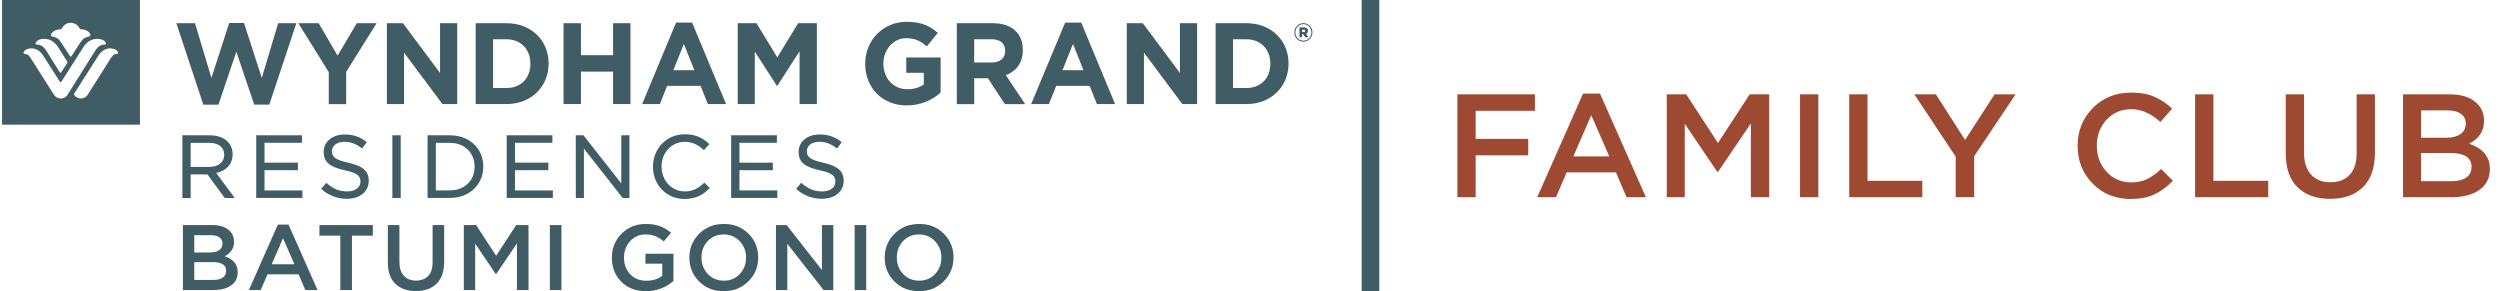 <?xml version="1.0" encoding="UTF-8"?>
<svg xmlns="http://www.w3.org/2000/svg" width="412" height="48" viewBox="0 0 412 48" fill="none">
  <g clip-path="url(#clip0_0_530)">
    <path d="M227.309 0H224.404V48.117H227.309V0Z" fill="#405D65"></path>
    <path d="M240.173 32.503V15.55H252.957V18.263H243.191V22.889H251.853V25.601H243.191V32.503H240.173ZM253.33 32.503L260.887 15.429H263.685L271.242 32.503H268.052L266.31 28.41H258.188L256.421 32.503H253.33ZM259.292 25.77H265.206L262.237 18.989L259.292 25.77ZM274.679 32.503V15.55H277.893L283.12 23.567L288.346 15.55H291.561V32.503H288.543V20.346L283.12 28.338H283.022L277.648 20.394V32.503H274.679ZM296.644 32.503V15.55H299.662V32.503H296.644ZM304.751 32.503V15.55H307.769V29.791H316.799V32.503H304.751ZM322.302 32.503V25.819L315.48 15.55H319.038L323.847 23.058L328.707 15.55H332.168L325.346 25.746V32.503H322.302ZM351.123 32.794C348.637 32.794 346.561 31.954 344.892 30.275C343.223 28.58 342.39 26.497 342.39 24.027C342.39 21.573 343.223 19.498 344.892 17.803C346.561 16.108 348.679 15.26 351.246 15.26C352.738 15.26 353.997 15.486 355.027 15.938C356.073 16.39 357.054 17.044 357.971 17.9L356.031 20.104C354.494 18.699 352.893 17.997 351.223 17.997C349.587 17.997 348.23 18.578 347.149 19.74C346.087 20.903 345.554 22.332 345.554 24.027C345.554 25.706 346.093 27.135 347.175 28.313C348.253 29.476 349.603 30.057 351.223 30.057C352.205 30.057 353.07 29.88 353.823 29.524C354.578 29.153 355.353 28.596 356.154 27.853L358.094 29.791C357.129 30.792 356.105 31.543 355.027 32.043C353.945 32.544 352.647 32.794 351.123 32.794ZM361.755 32.503V15.55H364.774V29.791H373.805V32.503H361.755ZM384.004 32.77C381.728 32.77 379.939 32.132 378.628 30.856C377.337 29.581 376.691 27.732 376.691 25.31V15.55H379.71V25.189C379.71 26.739 380.094 27.934 380.863 28.774C381.631 29.613 382.693 30.033 384.053 30.033C385.409 30.033 386.464 29.629 387.217 28.822C387.985 28.015 388.369 26.844 388.369 25.31V15.55H391.388V25.165C391.388 27.635 390.736 29.524 389.425 30.832C388.118 32.124 386.309 32.77 384.004 32.77ZM396.021 32.503V15.55H403.728C405.707 15.55 407.202 16.051 408.219 17.052C408.988 17.811 409.372 18.763 409.372 19.91C409.372 21.589 408.552 22.848 406.918 23.688C409.191 24.447 410.328 25.835 410.328 27.853C410.328 29.339 409.756 30.485 408.61 31.292C407.467 32.099 405.92 32.503 403.974 32.503H396.021ZM398.992 22.695H403.115C404.112 22.695 404.897 22.501 405.468 22.114C406.059 21.71 406.353 21.121 406.353 20.346C406.353 19.668 406.092 19.143 405.569 18.771C405.045 18.384 404.3 18.19 403.334 18.19H398.992V22.695ZM398.992 29.863H403.996C405.045 29.863 405.853 29.662 406.427 29.258C407.015 28.854 407.309 28.265 407.309 27.49C407.309 25.972 406.134 25.213 403.777 25.213H398.992V29.863Z" fill="#9E4A33"></path>
    <path d="M30.142 47.799V37.092H35.008C36.258 37.092 37.204 37.408 37.844 38.04C38.33 38.519 38.573 39.121 38.573 39.845C38.573 40.906 38.056 41.701 37.023 42.231C38.459 42.71 39.177 43.587 39.177 44.862C39.177 45.8 38.815 46.524 38.092 47.034C37.369 47.544 36.393 47.799 35.163 47.799H30.142ZM32.017 41.604H34.621C35.251 41.604 35.747 41.482 36.108 41.237C36.48 40.982 36.666 40.61 36.666 40.12C36.666 39.692 36.501 39.361 36.17 39.126C35.84 38.881 35.37 38.759 34.76 38.759H32.017V41.604ZM32.017 46.132H35.179C35.84 46.132 36.351 46.004 36.713 45.749C37.085 45.494 37.271 45.122 37.271 44.633C37.271 43.674 36.527 43.195 35.039 43.195H32.017V46.132ZM41.016 47.799L45.79 37.015H47.556L52.33 47.799H50.315L49.215 45.214H44.085L42.969 47.799H41.016ZM44.782 43.547H48.517L46.642 39.264L44.782 43.547ZM56.083 47.799V38.836H52.642V37.092H61.445V38.836H58.005V47.799H56.083ZM68.534 47.967C67.098 47.967 65.967 47.564 65.14 46.759C64.324 45.953 63.916 44.785 63.916 43.256V37.092H65.822V43.179C65.822 44.158 66.065 44.913 66.551 45.443C67.036 45.973 67.708 46.239 68.565 46.239C69.423 46.239 70.089 45.984 70.565 45.474C71.05 44.964 71.293 44.225 71.293 43.256V37.092H73.199V43.164C73.199 44.724 72.786 45.917 71.959 46.743C71.133 47.559 69.991 47.967 68.534 47.967ZM76.436 47.799V37.092H78.466L81.767 42.155L85.068 37.092H87.098V47.799H85.192V40.12L81.767 45.168H81.705L78.311 40.151V47.799H76.436ZM90.618 47.799V37.092H92.525V47.799H90.618ZM106.46 47.982C104.786 47.982 103.428 47.462 102.384 46.422C101.351 45.372 100.834 44.046 100.834 42.445C100.834 40.916 101.361 39.61 102.415 38.529C103.479 37.449 104.817 36.908 106.429 36.908C107.338 36.908 108.113 37.031 108.754 37.275C109.394 37.51 110.009 37.872 110.598 38.361L109.389 39.784C108.934 39.396 108.475 39.111 108.01 38.927C107.555 38.733 107.002 38.637 106.352 38.637C105.36 38.637 104.523 39.009 103.841 39.753C103.169 40.498 102.834 41.395 102.834 42.445C102.834 43.557 103.175 44.474 103.856 45.198C104.538 45.912 105.427 46.269 106.522 46.269C107.535 46.269 108.408 45.999 109.141 45.458V43.455H106.367V41.818H110.985V46.315C109.673 47.426 108.165 47.982 106.46 47.982ZM123.34 46.361C122.265 47.442 120.907 47.982 119.264 47.982C117.621 47.982 116.268 47.447 115.204 46.376C114.139 45.306 113.607 43.995 113.607 42.445C113.607 40.916 114.145 39.61 115.219 38.529C116.294 37.449 117.652 36.908 119.295 36.908C120.938 36.908 122.291 37.444 123.355 38.514C124.42 39.585 124.952 40.895 124.952 42.445C124.952 43.975 124.414 45.28 123.34 46.361ZM116.645 45.153C117.347 45.887 118.231 46.254 119.295 46.254C120.359 46.254 121.232 45.887 121.914 45.153C122.606 44.418 122.952 43.516 122.952 42.445C122.952 41.385 122.601 40.487 121.899 39.753C121.206 39.009 120.328 38.637 119.264 38.637C118.2 38.637 117.322 39.004 116.629 39.738C115.947 40.472 115.607 41.374 115.607 42.445C115.607 43.506 115.953 44.408 116.645 45.153ZM127.875 47.799V37.092H129.641L135.453 44.495V37.092H137.328V47.799H135.732L129.75 40.181V47.799H127.875ZM140.847 47.799V37.092H142.753V47.799H140.847ZM155.529 46.361C154.454 47.442 153.096 47.982 151.453 47.982C149.81 47.982 148.457 47.447 147.393 46.376C146.328 45.306 145.796 43.995 145.796 42.445C145.796 40.916 146.334 39.61 147.408 38.529C148.483 37.449 149.841 36.908 151.484 36.908C153.127 36.908 154.48 37.444 155.544 38.514C156.608 39.585 157.141 40.895 157.141 42.445C157.141 43.975 156.603 45.28 155.529 46.361ZM148.834 45.153C149.536 45.887 150.42 46.254 151.484 46.254C152.548 46.254 153.421 45.887 154.103 45.153C154.795 44.418 155.141 43.516 155.141 42.445C155.141 41.385 154.79 40.487 154.088 39.753C153.395 39.009 152.517 38.637 151.453 38.637C150.389 38.637 149.511 39.004 148.818 39.738C148.136 40.472 147.795 41.374 147.795 42.445C147.795 43.506 148.142 44.408 148.834 45.153Z" fill="#405D65"></path>
    <path d="M0.333 0V20.54H23.067V0H0.333ZM9.908 4.83C9.979 4.835 10.05 4.816 10.11 4.777C10.169 4.739 10.216 4.682 10.239 4.615C10.375 4.356 10.579 4.14 10.83 3.988C11.08 3.837 11.368 3.757 11.661 3.757C11.953 3.757 12.241 3.837 12.491 3.988C12.741 4.139 12.945 4.356 13.082 4.615C13.106 4.682 13.152 4.739 13.211 4.777C13.271 4.816 13.342 4.835 13.413 4.83C14.235 4.83 14.907 5.414 14.907 5.761C14.907 5.932 14.774 6.012 14.589 6.046C13.966 6.152 13.633 6.392 13.142 7.147C12.602 7.99 11.837 9.168 11.799 9.231C11.736 9.323 11.7 9.332 11.655 9.332C11.611 9.332 11.578 9.322 11.517 9.231C11.476 9.168 10.721 7.99 10.174 7.149C9.696 6.397 9.351 6.153 8.727 6.047C8.544 6.013 8.409 5.933 8.409 5.762C8.415 5.414 9.091 4.831 9.908 4.831V4.83ZM7.287 6.402C8.076 6.402 8.912 6.74 9.586 7.788C9.929 8.319 11.08 10.12 11.098 10.153C11.118 10.18 11.128 10.212 11.129 10.245C11.128 10.28 11.117 10.313 11.097 10.342C11.074 10.374 10.119 11.872 10.093 11.914C10.081 11.935 10.062 11.954 10.041 11.967C10.019 11.98 9.994 11.987 9.968 11.987C9.944 11.987 9.92 11.98 9.898 11.966C9.878 11.953 9.861 11.934 9.85 11.912C9.826 11.878 8.013 8.975 7.648 8.382C7.283 7.79 6.813 7.347 6.065 7.347C5.905 7.347 5.857 7.267 5.857 7.176C5.857 6.952 6.237 6.402 7.286 6.402H7.287ZM10.008 16.228C9.777 16.228 9.549 16.169 9.349 16.055C9.148 15.94 8.981 15.776 8.865 15.577C8.865 15.577 5.778 10.697 5.36 10.043C4.808 9.157 4.621 8.897 4.121 8.897C3.923 8.897 3.878 8.788 3.878 8.687C3.878 8.402 4.336 7.971 5.167 7.971C5.794 7.971 6.523 8.216 7.154 9.219C7.154 9.219 8.696 11.641 9.846 13.436C9.889 13.504 9.924 13.546 9.992 13.546C10.06 13.546 10.109 13.479 10.133 13.436C10.701 12.534 13.382 8.319 13.728 7.789C14.402 6.741 15.235 6.403 16.027 6.403C17.077 6.403 17.461 6.953 17.461 7.177C17.461 7.268 17.412 7.348 17.253 7.348C16.503 7.348 16.034 7.792 15.67 8.383C15.306 8.974 11.419 15.159 11.155 15.58C11.038 15.78 10.871 15.945 10.669 16.058C10.468 16.173 10.239 16.231 10.008 16.228ZM19.21 8.897C18.71 8.897 18.523 9.157 17.971 10.043C17.562 10.697 14.474 15.577 14.474 15.577C14.358 15.776 14.191 15.94 13.99 16.055C13.789 16.169 13.562 16.229 13.332 16.228C13.12 16.228 12.912 16.179 12.723 16.084C12.534 15.989 12.37 15.851 12.246 15.68C12.207 15.641 12.182 15.591 12.174 15.535C12.182 15.48 12.207 15.429 12.246 15.387C12.271 15.344 16.178 9.219 16.178 9.219C16.816 8.216 17.54 7.971 18.165 7.971C18.996 7.971 19.453 8.402 19.453 8.687C19.453 8.788 19.407 8.897 19.211 8.897H19.21Z" fill="#405D65"></path>
    <path d="M29.062 3.822H32.136L34.844 12.845L37.77 3.787H40.214L43.142 12.845L45.843 3.822H48.842L44.381 17.242H41.892L38.946 8.524L36.004 17.246H33.505L29.06 3.821L29.062 3.822Z" fill="#405D65"></path>
    <path d="M54.181 11.894L49.165 3.823H52.52L55.634 9.172L58.803 3.823H62.062L57.048 11.845V17.157H54.18V11.894H54.181Z" fill="#405D65"></path>
    <path d="M63.759 3.823H66.406L72.518 12.026V3.823H75.351V17.149H72.909L66.592 8.678V17.149H63.759V3.823Z" fill="#405D65"></path>
    <path d="M78.392 3.823H83.479C87.58 3.823 90.413 6.698 90.413 10.446V10.485C90.413 14.235 87.58 17.149 83.479 17.149H78.392V3.823ZM83.479 14.501C85.827 14.501 87.41 12.883 87.41 10.529V10.491C87.41 8.131 85.826 6.475 83.479 6.475H81.261V14.508L83.479 14.502V14.501Z" fill="#405D65"></path>
    <path d="M92.872 3.823H95.74V9.095H101.035V3.823H103.903V17.149H101.035V11.8H95.74V17.149H92.872V3.823Z" fill="#405D65"></path>
    <path d="M111.416 3.725H114.061L119.653 17.146H116.652L115.459 14.156H109.942L108.749 17.146H105.825L111.416 3.725ZM114.434 11.569L112.703 7.247L110.97 11.569H114.434Z" fill="#405D65"></path>
    <path d="M121.576 3.823H124.671L128.099 9.461L131.528 3.827H134.622V17.153H131.77V8.448L128.105 14.139H128.03L124.389 8.507V17.15H121.575V3.823H121.576Z" fill="#405D65"></path>
    <path d="M142.583 10.52V10.482C142.583 6.695 145.473 3.592 149.424 3.592C151.772 3.592 153.19 4.238 154.548 5.419L152.741 7.644C151.733 6.788 150.839 6.292 149.331 6.292C147.243 6.292 145.583 8.176 145.583 10.441V10.479C145.583 12.917 147.222 14.706 149.534 14.706C150.578 14.706 151.51 14.438 152.243 13.911V12.002H149.351V9.475H155.017V15.26C153.482 16.626 151.497 17.379 149.44 17.375C145.381 17.375 142.583 14.461 142.583 10.52V10.52Z" fill="#405D65"></path>
    <path d="M157.681 3.823H163.645C165.303 3.823 166.586 4.3 167.446 5.174C168.172 5.916 168.561 6.965 168.561 8.22V8.259C168.561 10.41 167.423 11.755 165.763 12.391L168.949 17.158H165.6L162.806 12.893H160.549V17.158H157.682V3.823H157.681ZM163.456 10.294C164.855 10.294 165.655 9.534 165.655 8.41V8.373C165.655 7.116 164.799 6.466 163.401 6.466H160.548V10.291L163.456 10.294Z" fill="#405D65"></path>
    <path d="M175.535 3.725H178.188L183.764 17.146H180.768L179.573 14.156H174.057L172.865 17.146H169.939L175.535 3.725ZM178.562 11.569L176.831 7.247L175.096 11.569H178.561H178.562Z" fill="#405D65"></path>
    <path d="M185.693 3.823H188.338L194.45 12.026V3.823H197.285V17.149H194.845L188.526 8.678V17.149H185.694V3.823H185.693Z" fill="#405D65"></path>
    <path d="M200.333 3.823H205.42C209.522 3.823 212.354 6.698 212.354 10.446V10.485C212.354 14.235 209.522 17.149 205.42 17.149H200.333V3.823ZM205.42 14.501C207.768 14.501 209.353 12.883 209.353 10.529V10.491C209.353 8.131 207.76 6.475 205.42 6.475H203.201V14.508L205.42 14.502V14.501Z" fill="#405D65"></path>
    <path d="M30.056 22.296H34.549C35.843 22.296 36.867 22.68 37.506 23.331C37.776 23.606 37.988 23.932 38.13 24.291C38.271 24.649 38.34 25.032 38.331 25.416V25.445C38.331 27.147 37.209 28.169 35.623 28.495L38.681 32.626H37.038L34.18 28.741H31.421V32.626H30.057V22.296H30.056ZM34.449 27.515C35.93 27.515 36.952 26.75 36.952 25.516V25.487C36.952 24.267 36.028 23.544 34.449 23.544H31.422V27.516L34.449 27.514V27.515Z" fill="#405D65"></path>
    <path d="M42.228 22.296H49.764V23.529H43.592V26.806H49.094V28.046H43.592V31.383H49.834V32.617H42.228V22.295V22.296Z" fill="#405D65"></path>
    <path d="M52.932 31.119L53.772 30.126C54.824 31.062 55.843 31.545 57.228 31.545C58.536 31.545 59.403 30.878 59.403 29.927V29.9C59.403 29.02 58.924 28.524 56.815 28.055C54.483 27.545 53.345 26.808 53.345 25.049V25.02C53.345 23.347 54.797 22.16 56.787 22.16C58.294 22.16 59.403 22.584 60.45 23.431L59.682 24.479C58.727 23.714 57.792 23.367 56.752 23.367C55.487 23.367 54.704 24.047 54.704 24.884V24.913C54.704 25.849 55.216 26.331 57.413 26.82C59.688 27.33 60.769 28.139 60.769 29.769V29.796C60.769 31.611 59.276 32.759 57.185 32.759C55.608 32.778 54.084 32.189 52.931 31.117L52.932 31.119Z" fill="#405D65"></path>
    <path d="M64.661 22.296H66.04V32.626H64.661V22.296Z" fill="#405D65"></path>
    <path d="M70.462 22.296H74.149C77.405 22.296 79.652 24.521 79.652 27.43V27.458C79.652 30.366 77.405 32.621 74.149 32.621H70.462V22.296ZM71.826 23.544V31.373H74.149C76.623 31.373 78.217 29.7 78.217 27.487V27.458C78.217 25.261 76.623 23.544 74.149 23.544H71.826Z" fill="#405D65"></path>
    <path d="M83.501 22.296H91.038V23.529H84.866V26.806H90.369V28.046H84.866V31.383H91.109V32.617H83.501V22.295V22.296Z" fill="#405D65"></path>
    <path d="M94.889 22.296H96.154L102.384 30.224V22.296H103.733V32.626H102.617L96.232 24.499V32.626H94.896L94.888 22.296H94.889Z" fill="#405D65"></path>
    <path d="M107.607 27.487V27.458C107.607 24.537 109.798 22.127 112.865 22.127C114.755 22.127 115.879 22.793 116.904 23.743L116.009 24.75C115.14 23.941 114.187 23.375 112.851 23.375C110.662 23.375 109.027 25.162 109.027 27.431V27.459C109.027 29.729 110.662 31.545 112.851 31.545C114.231 31.545 115.126 31.006 116.079 30.097L116.976 30.977C115.894 32.09 114.715 32.792 112.809 32.792C109.817 32.792 107.608 30.453 107.608 27.488L107.607 27.487Z" fill="#405D65"></path>
    <path d="M120.493 22.296H128.029V23.529H121.859V26.806H127.362V28.046H121.859V31.383H128.102V32.617H120.494V22.295L120.493 22.296Z" fill="#405D65"></path>
    <path d="M214.872 5.28C215.028 5.28 215.113 5.201 215.113 5.089C215.113 4.967 215.028 4.896 214.872 4.896H214.591V5.28H214.872ZM214.145 4.511H214.899C215.284 4.511 215.559 4.679 215.559 5.054C215.559 5.308 215.43 5.483 215.232 5.561L215.61 6.122H215.095L214.779 5.641H214.592V6.122H214.146V4.511H214.145ZM216.115 5.343V5.333C216.115 4.591 215.55 3.978 214.795 3.978C214.04 3.978 213.478 4.599 213.478 5.343V5.351C213.478 6.094 214.041 6.707 214.795 6.707C215.55 6.707 216.115 6.086 216.115 5.343ZM213.306 5.351V5.343C213.306 4.511 213.967 3.812 214.796 3.812C215.625 3.812 216.287 4.502 216.287 5.333V5.343C216.287 6.174 215.626 6.872 214.796 6.872C213.966 6.872 213.306 6.182 213.306 5.35" fill="#405D65"></path>
    <path d="M131.204 31.119L132.044 30.126C133.102 31.068 134.12 31.545 135.492 31.545C136.863 31.545 137.668 30.878 137.668 29.927V29.9C137.668 29.02 137.19 28.524 135.08 28.055C132.748 27.545 131.611 26.808 131.611 25.049V25.02C131.611 23.347 133.06 22.16 135.052 22.16C136.559 22.16 137.668 22.584 138.717 23.431L137.947 24.479C136.992 23.714 136.057 23.367 135.019 23.367C133.744 23.367 132.972 24.047 132.972 24.884V24.913C132.972 25.849 133.483 26.331 135.681 26.82C137.956 27.33 139.038 28.139 139.038 29.769V29.796C139.038 31.611 137.543 32.759 135.455 32.759C133.88 32.778 132.357 32.189 131.204 31.117V31.119Z" fill="#405D65"></path>
  </g>
  <defs>
    <clipPath id="clip0_0_530">
      <rect width="411.333" height="48" fill="white" transform="translate(0.333)"></rect>
    </clipPath>
  </defs>
</svg>
